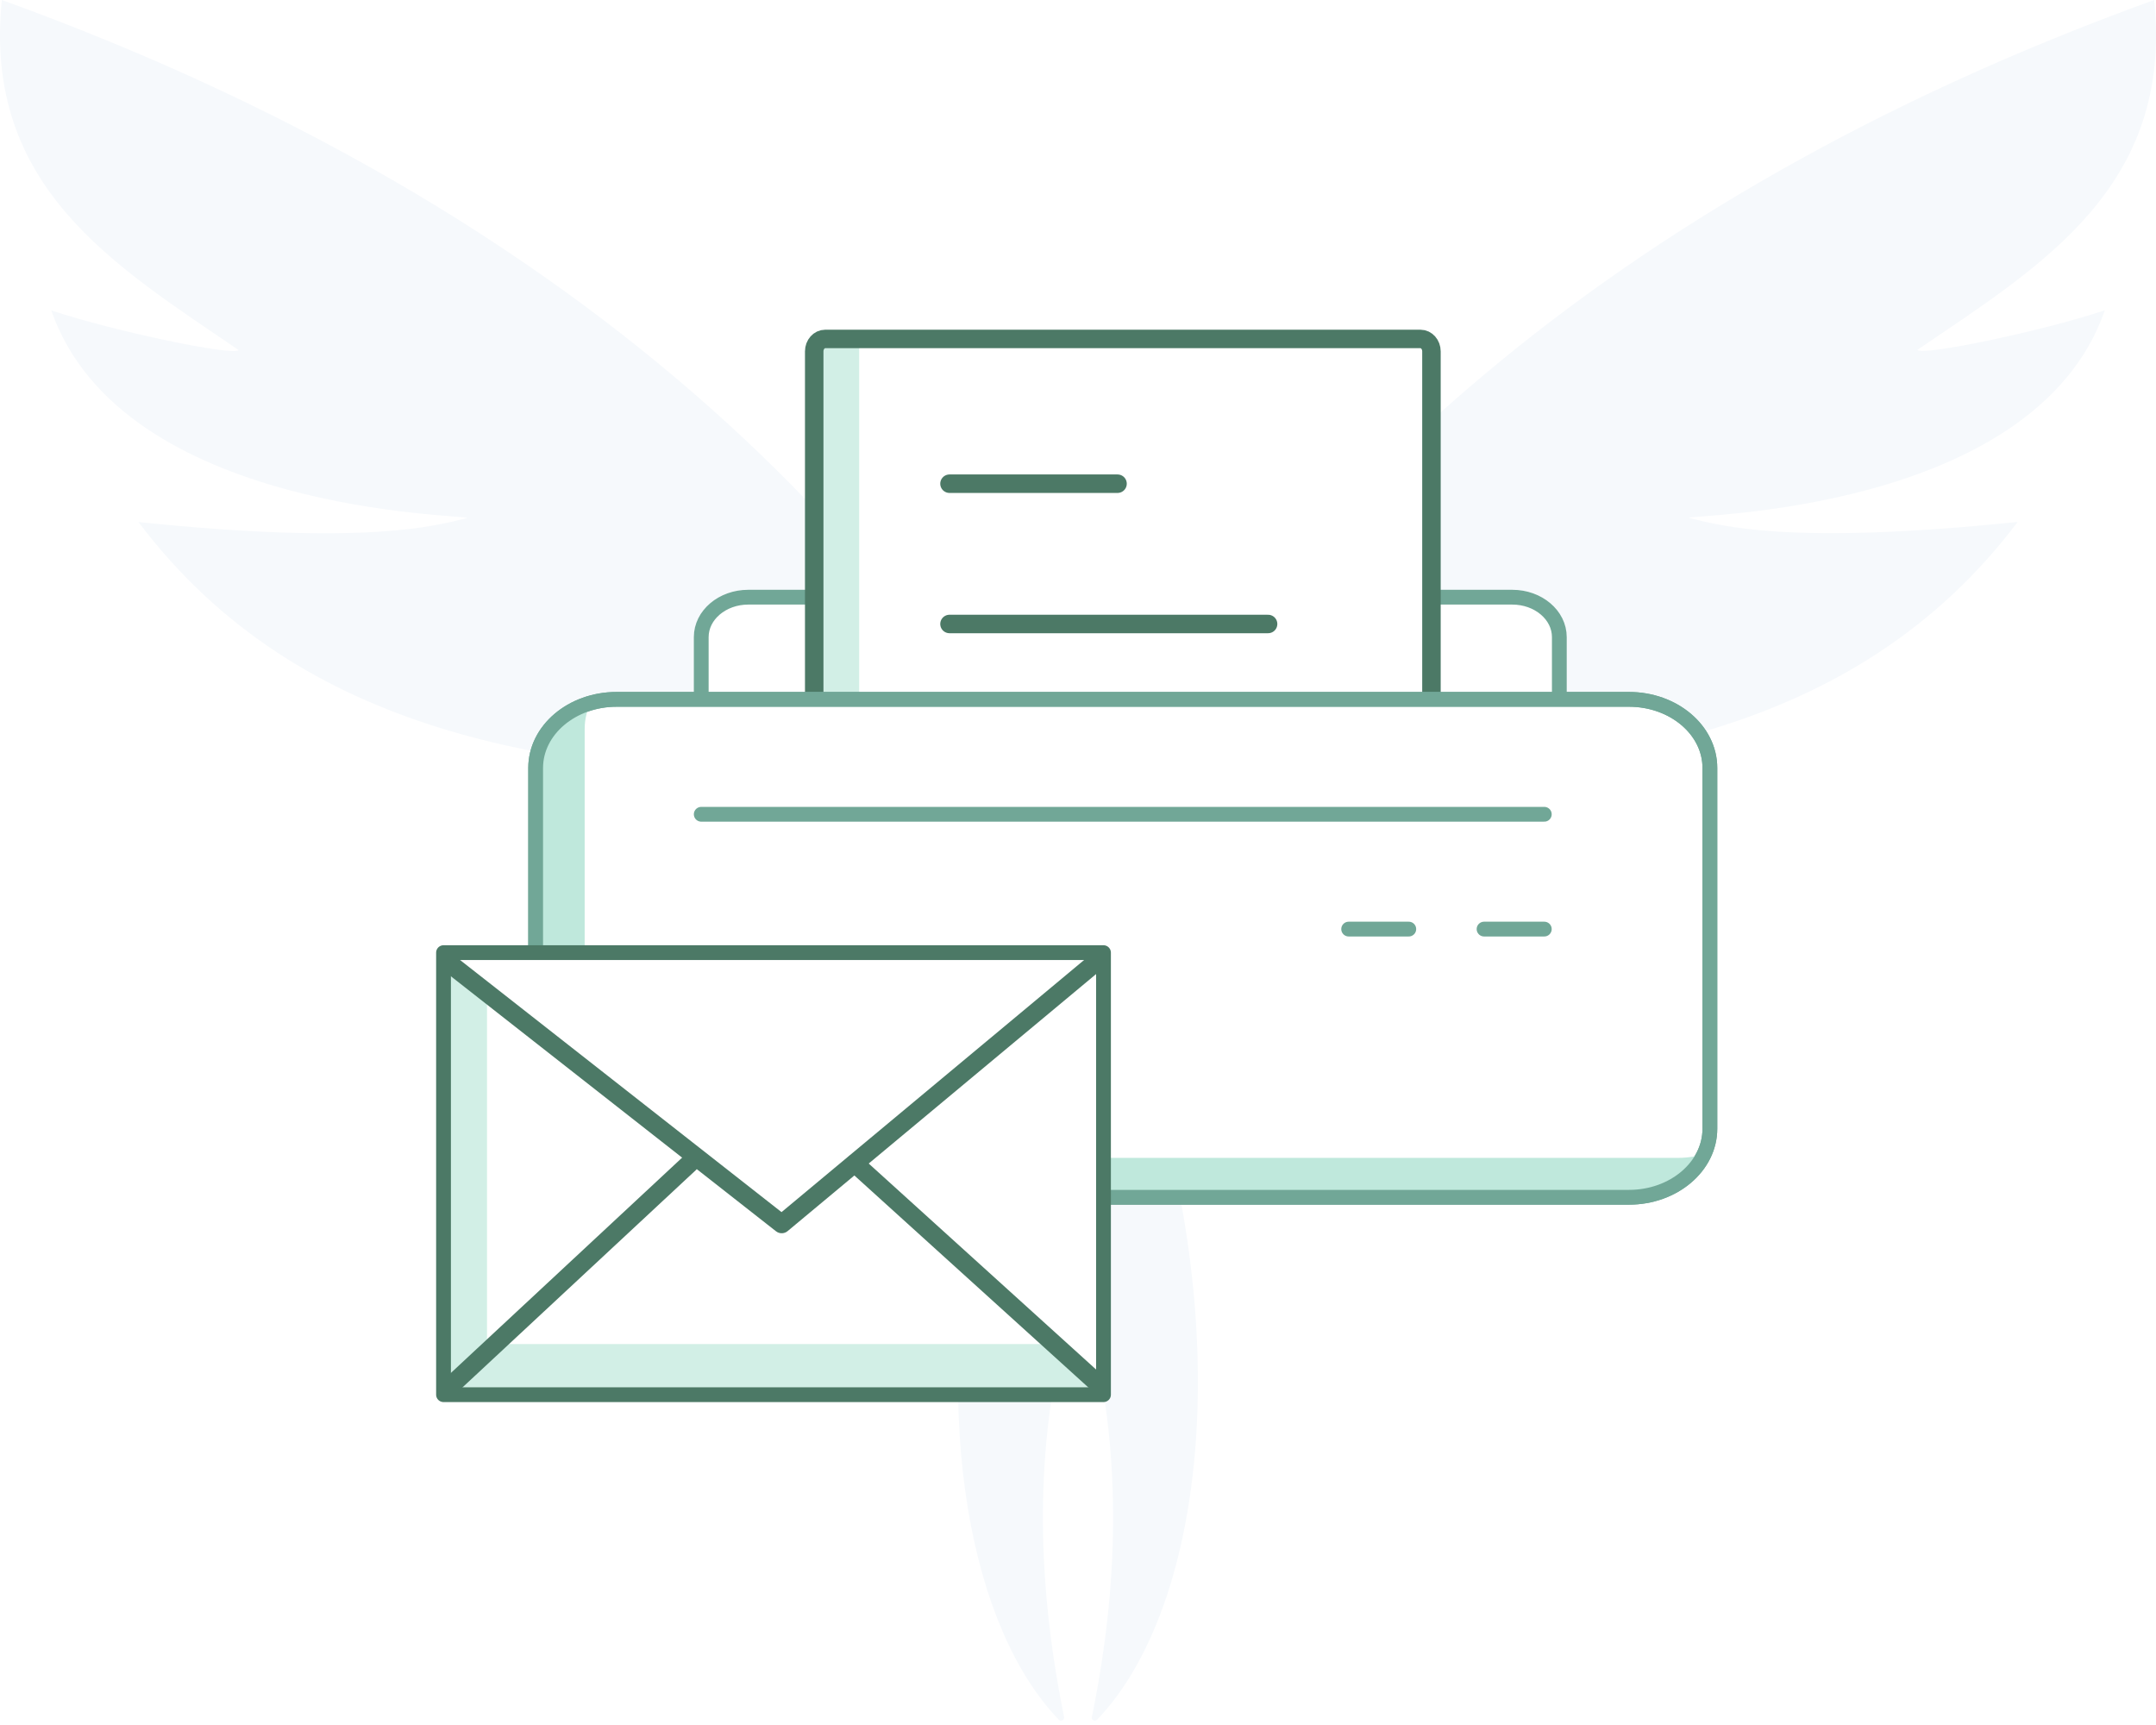 <svg width="175" height="140" viewBox="0 0 175 140" fill="none" xmlns="http://www.w3.org/2000/svg">
<rect x="0" y="0" width="175" height="140" fill="#333333" stroke="none"/>
<g clip-path="url(#clip0_345_48890)">
<rect width="175" height="140" fill="white"/>
<path d="M88.63 139.35C91.32 126.03 96.69 87.48 51.43 68.06C55.09 66.84 64.25 63.59 64.28 63.12C45.34 62.29 24.57 60.04 11.24 42.37C11.24 42.37 11.24 42.36 11.24 42.37C29.91 44.3 35.38 42.66 37.92 42.04C37.88 41.75 9.91 41.71 4.16 25.19C9.26 26.9 19.02 28.92 19.37 28.41C9.33 21.56 -1.4 15.2 0.15 0C100.73 36.36 107.74 120.1 89.05 139.57C88.88 139.75 88.57 139.59 88.62 139.35H88.63Z" fill="#F6F9FC"/>
<path d="M86.369 139.35C85.249 133.79 83.659 123.83 85.479 112.71C84.489 107.04 82.579 101.39 79.429 96C75.489 115.68 78.879 132.22 85.939 139.57C86.109 139.75 86.419 139.59 86.369 139.35Z" fill="#F6F9FC"/>
<path d="M155.64 28.39C165.67 21.56 176.4 15.2 174.85 0C129.59 16.36 103.28 42.31 89.74 67.69C93.27 74.6 95.68 81.04 97.33 86.63C103.2 79.65 111.63 73.18 123.58 68.05C119.92 66.83 110.76 63.58 110.73 63.11C129.67 62.28 150.44 60.03 163.77 42.36C163.77 42.36 163.77 42.35 163.77 42.36C145.1 44.29 139.63 42.65 137.09 42.03C137.13 41.74 165.1 41.7 170.85 25.18C165.75 26.89 155.99 28.91 155.64 28.4V28.39Z" fill="#F6F9FC"/>
<path d="M132.219 56.759H126.569V51.706C126.569 49.917 124.859 48.467 122.749 48.467H60.739C58.629 48.467 56.919 49.917 56.919 51.706V56.759H50.048C46.419 56.759 43.478 59.252 43.478 62.33V91.599C43.478 94.677 46.419 97.17 50.048 97.17H132.219C135.849 97.17 138.789 94.677 138.789 91.599V62.33C138.789 59.252 135.849 56.759 132.219 56.759Z" fill="white"/>
<path d="M56.919 56.759V51.706C56.919 49.917 58.629 48.467 60.739 48.467H66.699" stroke="#71A797" stroke-width="1.2" stroke-linecap="round" stroke-linejoin="round"/>
<path d="M126.569 56.759V51.706C126.569 49.917 124.859 48.467 122.749 48.467H116.789" stroke="#71A797" stroke-width="1.2" stroke-linecap="round" stroke-linejoin="round"/>
<path d="M115.299 27.509H66.979C66.487 27.509 66.089 27.96 66.089 28.517V75.484C66.089 76.041 66.487 76.492 66.979 76.492H115.299C115.79 76.492 116.189 76.041 116.189 75.484V28.517C116.189 27.96 115.79 27.509 115.299 27.509Z" fill="white"/>
<path d="M70.629 71.863C70.139 71.863 69.739 71.41 69.739 70.856V27H66.989C66.499 27 66.099 27.453 66.099 28.007V74.964C66.099 75.518 66.499 75.971 66.989 75.971H115.299C115.789 75.971 116.189 75.518 116.189 74.964V71.852H70.629V71.863Z" fill="#D2EFE6"/>
<path d="M115.299 27.509H66.979C66.487 27.509 66.089 27.96 66.089 28.517V75.484C66.089 76.041 66.487 76.492 66.979 76.492H115.299C115.79 76.492 116.189 76.041 116.189 75.484V28.517C116.189 27.96 115.79 27.509 115.299 27.509Z" stroke="#4C7966" stroke-width="1.5" stroke-linecap="round" stroke-linejoin="round"/>
<path d="M77.069 39.257H90.709" stroke="#4C7966" stroke-width="1.5" stroke-linecap="round" stroke-linejoin="round"/>
<path d="M77.069 50.642H102.929" stroke="#4C7966" stroke-width="1.5" stroke-linecap="round" stroke-linejoin="round"/>
<path d="M77.069 61.994H107.819" stroke="#4C7966" stroke-width="1.5" stroke-linecap="round" stroke-linejoin="round"/>
<path d="M132.219 56.759H50.048C46.419 56.759 43.478 59.252 43.478 62.33V91.599C43.478 94.677 46.419 97.17 50.048 97.17H132.219C135.849 97.17 138.789 94.677 138.789 91.599V62.33C138.789 59.252 135.849 56.759 132.219 56.759Z" fill="white" stroke="#71A797" stroke-width="1.2" stroke-linecap="round" stroke-linejoin="round"/>
<path d="M136.198 93.973H54.028C50.398 93.973 47.458 91.481 47.458 88.403V59.133C47.458 58.396 47.628 57.7 47.938 57.056C45.528 57.879 43.818 59.88 43.818 62.22V91.489C43.818 94.567 46.758 97.06 50.388 97.06H132.558C135.318 97.06 137.678 95.61 138.648 93.566C137.888 93.821 137.068 93.973 136.198 93.973Z" fill="#BFE8DC"/>
<path d="M132.219 56.759H50.048C46.419 56.759 43.478 59.252 43.478 62.33V91.599C43.478 94.677 46.419 97.17 50.048 97.17H132.219C135.849 97.17 138.789 94.677 138.789 91.599V62.33C138.789 59.252 135.849 56.759 132.219 56.759Z" stroke="#71A797" stroke-width="1.2" stroke-linecap="round" stroke-linejoin="round"/>
<path d="M56.919 66.086H125.349" stroke="#71A797" stroke-width="1.2" stroke-linecap="round" stroke-linejoin="round"/>
<path d="M109.469 75.404H114.349" stroke="#71A797" stroke-width="1.2" stroke-linecap="round" stroke-linejoin="round"/>
<path d="M120.459 75.404H125.349" stroke="#71A797" stroke-width="1.2" stroke-linecap="round" stroke-linejoin="round"/>
<path d="M89.57 77.315H36V113.192H89.57V77.315Z" fill="white"/>
<path d="M39.53 109.083V81.423L36 77.315V113.192H89.57L85.16 109.083H39.53Z" fill="#D2EFE6"/>
<path d="M88.65 78.345L63.45 99.339L36.91 78.526" stroke="#4C7966" stroke-width="1.5" stroke-linecap="round" stroke-linejoin="round"/>
<path d="M36.91 112.162L55.96 94.427" stroke="#4C7966" stroke-width="1.5" stroke-linecap="round" stroke-linejoin="round"/>
<path d="M88.97 112.162L69.39 94.427" stroke="#4C7966" stroke-width="1.5" stroke-linecap="round" stroke-linejoin="round"/>
<path d="M89.57 77.315H36V113.192H89.57V77.315Z" stroke="#4C7966" stroke-width="1.2" stroke-linecap="round" stroke-linejoin="round"/>
</g>
<defs>
<clipPath id="clip0_345_48890">
<rect width="175" height="140" fill="white"/>
</clipPath>
</defs>
</svg>
